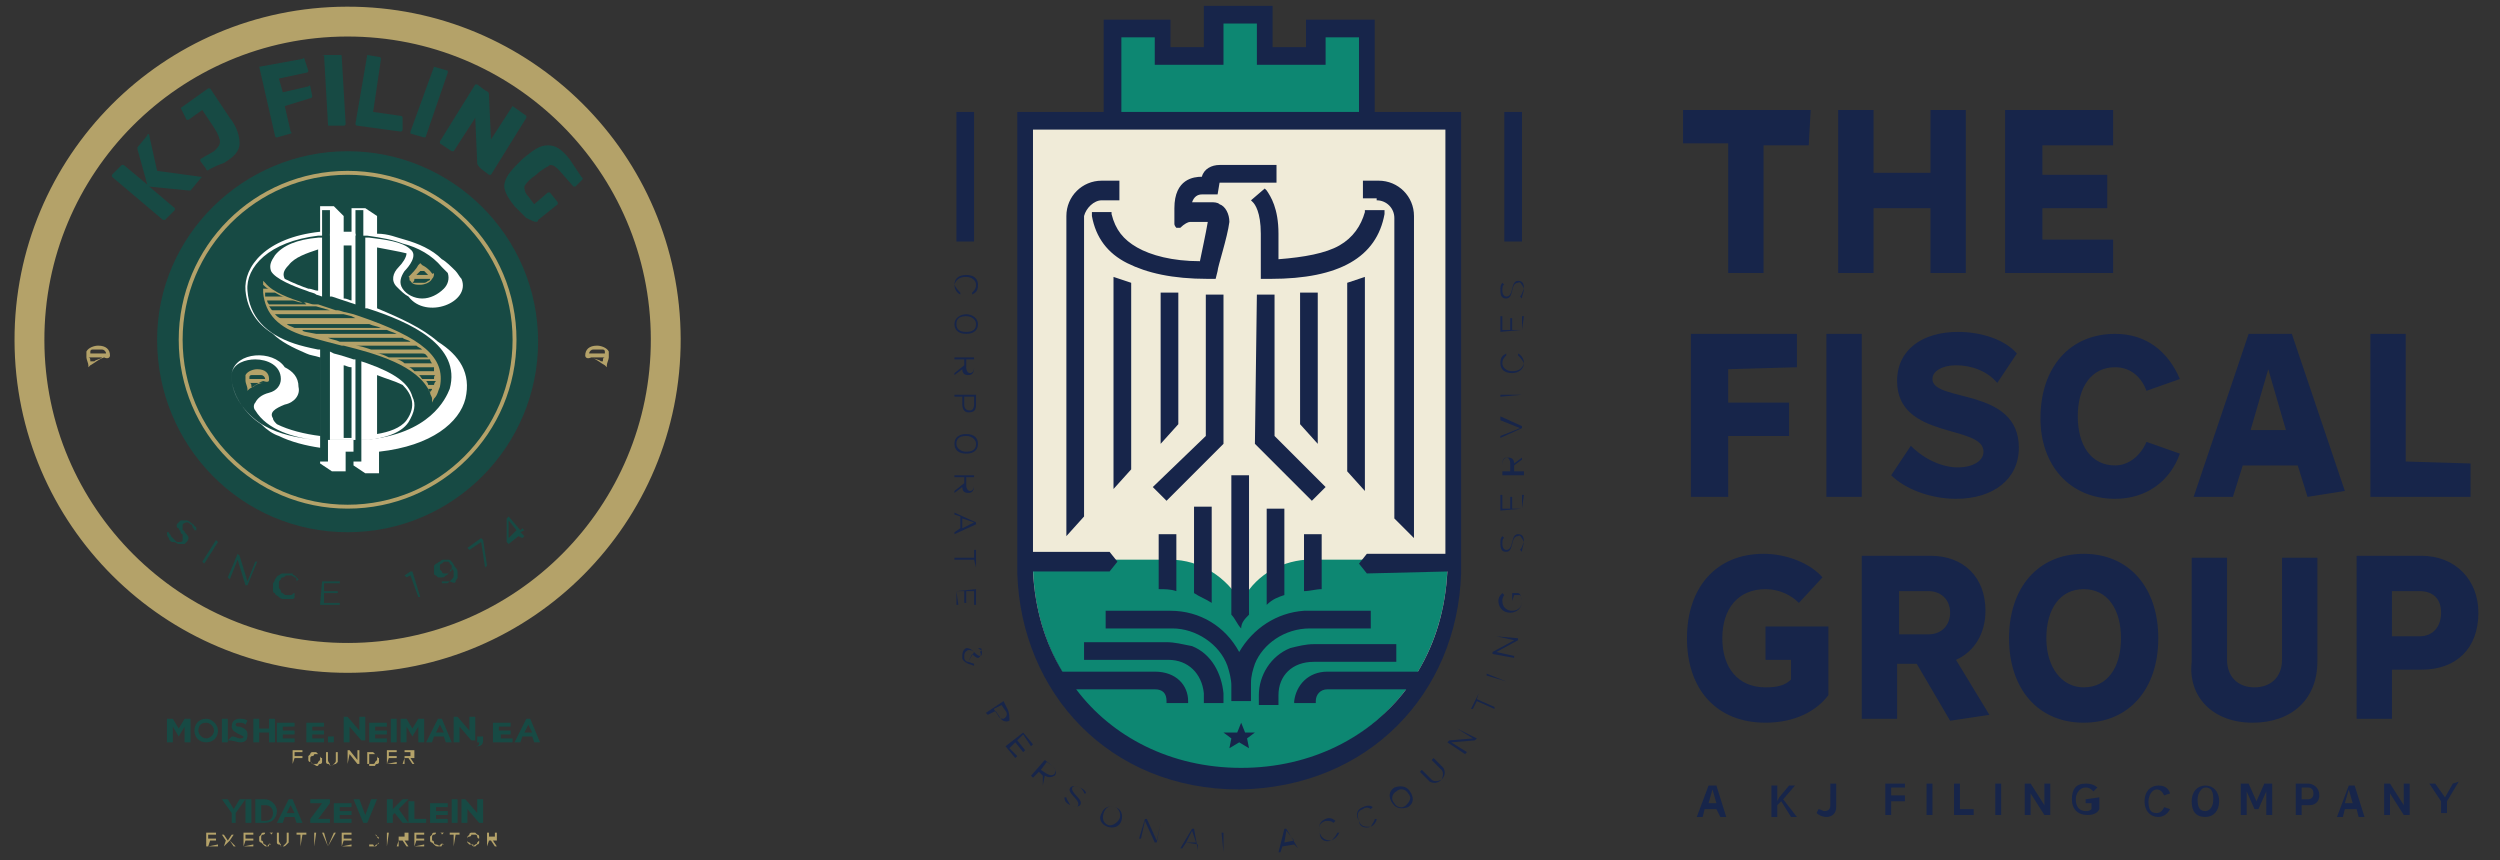 <?xml version="1.0" encoding="utf-8"?>
<!-- Generator: Adobe Illustrator 24.0.1, SVG Export Plug-In . SVG Version: 6.00 Build 0)  -->
<svg version="1.1" id="Layer_1" xmlns="http://www.w3.org/2000/svg" xmlns:xlink="http://www.w3.org/1999/xlink" x="0px" y="0px"
	 viewBox="0 0 127.3 43.8" style="enable-background:new 0 0 127.3 43.8;" xml:space="preserve">
<rect x="0" y="0" width="127.3" height="43.8" fill="#333333" stroke="none"/>
<style type="text/css">
	.st0{clip-path:url(#SVGID_2_);fill:#17254A;}
	.st1{clip-path:url(#SVGID_4_);fill:#FFFFFF;}
	.st2{clip-path:url(#SVGID_6_);fill:#F0EBD8;}
	.st3{clip-path:url(#SVGID_8_);fill:#0D8772;}
	.st4{clip-path:url(#SVGID_10_);fill:#17254A;}
	.st5{clip-path:url(#SVGID_12_);fill:#17254A;}
	.st6{clip-path:url(#SVGID_14_);fill:#17254A;}
	.st7{fill:#17254A;}
	.st8{clip-path:url(#SVGID_16_);fill:#17254A;}
	.st9{clip-path:url(#SVGID_18_);fill:#17254A;}
	.st10{fill:none;stroke:#B4A269;stroke-width:1.52;stroke-miterlimit:10;}
	.st11{fill:#174A44;}
	.st12{fill:#FFFFFF;}
	.st13{fill:#B4A269;}
	.st14{fill:none;stroke:#B4A269;stroke-width:0.199;stroke-miterlimit:10;}
</style>
<g>
	<g>
		<defs>
			<rect id="SVGID_1_" x="48.6" y="0.3" width="77.6" height="43.1"/>
		</defs>
		<clipPath id="SVGID_2_">
			<use xlink:href="#SVGID_1_"  style="overflow:visible;"/>
		</clipPath>
		<path class="st0" d="M73.5,29.2v-0.5h-7h-0.1l0,0c-1.4,0.1-2.6,0.9-3.3,2.1c-0.7-1.3-2-2.1-3.5-2.1h-6.9v0.5l0,0
			c0.1,2.8,1.2,5.3,3,7.1c1.9,1.9,4.5,2.9,7.4,2.9c2.9,0,5.5-1,7.4-2.9C72.3,34.5,73.4,31.9,73.5,29.2L73.5,29.2z"/>
	</g>
</g>
<rect x="52.3" y="27.6" width="3.9" height="0.9"/>
<g>
	<g>
		<defs>
			<rect id="SVGID_3_" x="48.6" y="0.3" width="77.6" height="43.1"/>
		</defs>
		<clipPath id="SVGID_4_">
			<use xlink:href="#SVGID_3_"  style="overflow:visible;"/>
		</clipPath>
		<path class="st1" d="M73.5,29.2V6.7H52.7v22.5l0,0c0.3,5.6,4.3,10,10.4,10S73.3,34.8,73.5,29.2L73.5,29.2z"/>
	</g>
	<g>
		<defs>
			<rect id="SVGID_5_" x="48.6" y="0.3" width="77.6" height="43.1"/>
		</defs>
		<clipPath id="SVGID_6_">
			<use xlink:href="#SVGID_5_"  style="overflow:visible;"/>
		</clipPath>
		<path class="st2" d="M74.1,28.8V6.3h-22v22.5l0,0c0.2,5.6,4.5,10.1,11,10.1S73.8,34.4,74.1,28.8L74.1,28.8z"/>
	</g>
	<g>
		<defs>
			<rect id="SVGID_7_" x="48.6" y="0.3" width="77.6" height="43.1"/>
		</defs>
		<clipPath id="SVGID_8_">
			<use xlink:href="#SVGID_7_"  style="overflow:visible;"/>
		</clipPath>
		<path class="st3" d="M56.6,5.8h13V3.4V3.1V1.7H67v1.4h-2.6V1h-2.6v2.1h-2.6V1.7h-2.6v1.4v0.3V5.8z M73.7,29v-0.5h-7.1h-0.1l0,0
			c-1.4,0.1-2.7,0.9-3.3,2.2c-0.7-1.3-2.1-2.2-3.6-2.2h-7V29l0,0c0.2,5.7,4.4,10.2,10.5,10.2S73.5,34.7,73.7,29L73.7,29z"/>
	</g>
	<g>
		<defs>
			<rect id="SVGID_9_" x="48.6" y="0.3" width="77.6" height="43.1"/>
		</defs>
		<clipPath id="SVGID_10_">
			<use xlink:href="#SVGID_9_"  style="overflow:visible;"/>
		</clipPath>
		<path class="st4" d="M48.7,12.3h0.9V5.7h-0.9V12.3z M62.3,37.3l0.4,0.3l-0.1,0.5l0.5-0.3l0.5,0.3l-0.1-0.5l0.4-0.3h-0.5l-0.2-0.5
			L63,37.3H62.3z M59.4,32.7h-4.2v0.9h4.2h0.1l0,0c1,0,1.7,0.7,1.8,1.7v0.1v0.4h1v-0.4v-0.1c-0.1-1-0.6-2-1.6-2.4
			C60.2,32.8,59.8,32.7,59.4,32.7 M57.6,14.4l-0.9-0.3v10.8l0.9-1V14.4z M56.1,10.2H57v-1h-0.9c-1,0-1.8,0.8-1.8,1.8v16.3l0.9-1V11
			C55.3,10.6,55.7,10.2,56.1,10.2 M62.1,9.3H65V8.4h-2.9c-0.4,0-0.8,0.2-0.9,0.6c-0.4,0-1.4,0.1-1.4,1.6v0.8c0,0.1,0.1,0.2,0.1,0.2
			c0.1,0,0.2,0,0.2,0c0.2-0.2,0.4-0.3,0.5-0.3h0.9c-0.1,0.6-0.3,1.5-0.4,2c-1.4,0-2.5-0.3-3.2-0.7s-1.1-0.9-1.3-1.7v-0.1h-1V11
			c0.2,1.1,0.8,1.9,1.8,2.4s2.3,0.8,4.1,0.8h0.4l0.1-0.4c0-0.2,0.5-1.7,0.6-2.5c0-0.4-0.2-0.8-0.5-0.9c-0.1-0.1-0.3-0.1-0.4-0.1H61
			c-0.1,0-0.2,0-0.3,0c0.1-0.3,0.3-0.4,0.5-0.4H62L62.1,9.3L62.1,9.3 M58.7,24.8l0.7,0.7l2.9-2.9V15h-0.9v7.2L58.7,24.8z M59.9,27.2
			H59V30c0.3,0,0.6,0,0.9,0.1V27.2z M61.7,30.7v-4.9h-0.9v4.4C61.1,30.4,61.4,30.5,61.7,30.7 M59.1,14.9v7.7l0.9-1v-6.7L59.1,14.9z
			 M63.6,31.3v-7.1h-0.9v7.1c0.2,0.2,0.3,0.5,0.5,0.7C63.2,31.7,63.4,31.5,63.6,31.3 M70.1,10.2c0.5,0,0.9,0.4,0.9,0.9v15.3l1,1V11
			c0-1-0.8-1.8-1.8-1.8h-0.8v0.9h0.7V10.2z M64.7,14.2c3.5,0,5.4-1.1,5.8-3.3v-0.2h-1v0.1c-0.2,0.7-0.6,1.3-1.3,1.7
			c-0.7,0.4-1.8,0.6-3.1,0.7v-1.3c0-1.3-0.4-1.9-0.6-2.2l-0.1-0.1l-0.7,0.6l0.1,0.1c0.1,0.1,0.4,0.5,0.4,1.6v2.3
			C64.2,14.2,64.7,14.2,64.7,14.2z M63.9,22.6l2.9,2.9l0.7-0.7l-2.6-2.6V15H64L63.9,22.6L63.9,22.6z M65.4,30.3v-4.4h-0.9v4.9
			C64.8,30.5,65.1,30.4,65.4,30.3 M67.3,27.2h-0.9v2.9c0.3,0,0.6-0.1,0.9-0.1V27.2z M66.2,14.9v6.7l0.9,1v-7.7L66.2,14.9z M68.6,24
			l0.9,1V14.1l-0.9,0.3V24z M66.7,32h3.1v-0.9h-3.3h-0.1l0,0c-1.4,0.1-2.6,0.9-3.3,2.1c-0.7-1.3-2-2.1-3.5-2.1h-3.3V32h3.3
			c0,0,0,0,0.1,0c1.2,0,2.4,0.8,2.8,1.9c0.1,0.3,0.2,0.7,0.2,1c0,0,0,0.2,0,0.3s0,0.2,0,0.2v0.3h1v-0.3c0,0,0-0.1,0-0.3
			c0-0.1,0-0.3,0-0.3c0-0.4,0.1-0.7,0.2-1C64.3,32.8,65.4,32,66.7,32L66.7,32 M66.9,33.7h4.2v-0.9h-4.2c-0.4,0-0.8,0.1-1.2,0.2
			c-1,0.4-1.6,1.4-1.6,2.4v0.1v0.4h1v-0.4v-0.1C65.1,34.4,65.8,33.7,66.9,33.7L66.9,33.7L66.9,33.7z M73.7,29.1L73.7,29.1
			c-0.1,1.9-0.6,3.6-1.5,5.1h-4.6l0,0l0,0l0,0c-1,0-1.6,0.7-1.7,1.5v0.1H67v-0.1c0-0.3,0.2-0.6,0.6-0.6h4c-1.8,2.4-4.8,4-8.4,4
			c-3.6,0-6.6-1.6-8.4-4h4c0.4,0,0.6,0.2,0.6,0.6v0.1h1.1v-0.1c0-0.8-0.6-1.5-1.7-1.5l0,0l0,0l0,0h-4.7c-0.9-1.5-1.4-3.2-1.5-5.1
			l0,0l0,0h3.9l0.4-0.5l-0.4-0.5h-3.9V6.6h21v21.6h-4l-0.4,0.5l0.4,0.5L73.7,29.1L73.7,29.1z M69.2,5.7H57.1V1.9h1.7v1.4h3.5V1.2H64
			v2.1h3.5V1.9h1.7V5.7z M74.4,29.2L74.4,29.2V5.7H70V1h-3.5v1.4h-1.7V0.3h-3.5v2.1h-1.7V1h-3.4v4.7h-4.4v23.5l0,0
			c0.2,6.1,4.7,11,11.3,11C69.7,40.1,74.2,35.3,74.4,29.2 M77.5,5.7h-0.9v6.6h0.9V5.7z"/>
	</g>
	<g>
		<defs>
			<rect id="SVGID_11_" x="48.6" y="0.3" width="77.6" height="43.1"/>
		</defs>
		<clipPath id="SVGID_12_">
			<use xlink:href="#SVGID_11_"  style="overflow:visible;"/>
		</clipPath>
		<path class="st5" d="M123.2,32.4h-1.4v-2.3h1.4c0.7,0,1.1,0.4,1.1,1.1C124.3,31.9,123.9,32.4,123.2,32.4 M123.3,28.3H120v8.3h1.8
			v-2.5h1.5c1.8,0,2.9-1.1,2.9-2.9C126.2,29.5,125,28.3,123.3,28.3 M114.7,36.8c2,0,3.3-1.2,3.3-3.1v-5.3h-1.8v5.2
			c0,0.9-0.6,1.4-1.4,1.4c-0.9,0-1.4-0.6-1.4-1.4v-5.2h-1.8v5.3C111.4,35.5,112.7,36.8,114.7,36.8 M106.1,35c-1.1,0-1.9-1-1.9-2.5
			c0-1.5,0.7-2.5,1.9-2.5s1.9,1,1.9,2.5C108,34,107.3,35,106.1,35 M106.1,36.8c2.3,0,3.8-1.7,3.8-4.3c0-2.6-1.5-4.3-3.8-4.3
			s-3.8,1.7-3.8,4.3S103.8,36.8,106.1,36.8 M96.7,30.1h1.5c0.6,0,1.1,0.4,1.1,1.1c0,0.6-0.4,1.1-1.1,1.1h-1.5V30.1z M99.3,36.7
			l2-0.3l-1.7-2.8c0.9-0.4,1.5-1.3,1.5-2.5c0-1.7-1.1-2.8-2.8-2.8h-3.5v8.3h1.8v-2.8h1L99.3,36.7z M89.9,31.9v1.7h1.3v1
			c-0.3,0.3-0.7,0.4-1.3,0.4c-1.4,0-2.2-1-2.2-2.5c0-1.5,0.8-2.5,2.2-2.5c0.7,0,1.3,0.3,1.7,0.7l1.2-1.3c-0.6-0.7-1.8-1.2-3-1.2
			c-2.4,0-3.9,1.7-3.9,4.3s1.5,4.3,4,4.3c1.5,0,2.6-0.6,3.2-1.4v-3.5C93.1,31.9,89.9,31.9,89.9,31.9z"/>
	</g>
	<g>
		<defs>
			<rect id="SVGID_13_" x="48.6" y="0.3" width="77.6" height="43.1"/>
		</defs>
		<clipPath id="SVGID_14_">
			<use xlink:href="#SVGID_13_"  style="overflow:visible;"/>
		</clipPath>
		<path class="st6" d="M122.5,23.5V17h-1.8v8.3h5.1v-1.7L122.5,23.5L122.5,23.5z M114.6,21.9l0.9-3.1l0.9,3.1H114.6z M117.5,25.3
			l1.9-0.3l-2.7-8h-2.2l-2.8,8.3h2l0.5-1.6h2.8L117.5,25.3z M107.7,25.4c1.6,0,2.8-0.9,3.3-2.3l-1.7-0.6c-0.3,0.7-0.9,1.2-1.6,1.2
			c-1.2,0-1.9-1-1.9-2.5s0.7-2.5,1.9-2.5c0.7,0,1.3,0.4,1.6,1.2l1.7-0.6c-0.6-1.4-1.7-2.3-3.3-2.3c-2.3,0-3.8,1.7-3.8,4.3
			C103.9,23.7,105.4,25.4,107.7,25.4 M99.6,25.4c1.9,0,3.2-1,3.2-2.6c0-3.1-4.4-2.3-4.4-3.5c0-0.4,0.5-0.7,1.2-0.7
			c0.8,0,1.6,0.3,2.1,0.9l1-1.5c-0.6-0.7-1.8-1.1-3-1.1c-1.8,0-3.1,0.9-3.1,2.5c0,3,4.4,2.2,4.4,3.6c0,0.5-0.6,0.8-1.3,0.8
			c-0.8,0-1.7-0.4-2.4-1.1l-1,1.5C97,24.9,98.3,25.4,99.6,25.4 M93,25.3h1.8V17H93V25.3z M91.5,18.7V17h-5.4v8.3H88v-3.1h3.1v-1.7
			H88v-1.7L91.5,18.7L91.5,18.7z"/>
	</g>
</g>
<path class="st7" d="M104,12.2v-1.6h3.3V8.9H104V7.4h3.6V5.6h-5.5v8.3h5.5v-1.7H104z M98.3,5.6v3.2h-2.9V5.6h-1.8v8.3h1.8v-3.3h2.9
	v3.3h1.8V5.6H98.3z M92.2,5.6h-6.5v1.7H88v6.6h1.8V7.4h2.3L92.2,5.6L92.2,5.6z"/>
<g>
	<g>
		<defs>
			<rect id="SVGID_15_" x="48.6" y="0.3" width="77.6" height="43.1"/>
		</defs>
		<clipPath id="SVGID_16_">
			<use xlink:href="#SVGID_15_"  style="overflow:visible;"/>
		</clipPath>
		<path class="st8" d="M77.6,14.7c0-0.3-0.1-0.4-0.3-0.4c-0.4,0-0.2,0.8-0.6,0.8c-0.1,0-0.2-0.1-0.2-0.3c0-0.1,0-0.3,0.1-0.3
			l-0.1-0.1c-0.1,0.1-0.1,0.2-0.1,0.4c0,0.3,0.1,0.4,0.3,0.4c0.4,0,0.2-0.8,0.6-0.8C77.4,14.3,77.5,14.5,77.6,14.7
			c-0.1,0.2-0.1,0.3-0.2,0.4l0.1,0.1C77.5,15,77.6,14.9,77.6,14.7 M77.5,16.8H77v-0.6h-0.1v0.6h-0.4v-0.7h-0.1v0.8L77.5,16.8
			l0.1-0.7h-0.1V16.8z M77.6,18.5c0-0.2-0.1-0.4-0.3-0.5v0.1C77.4,18.2,77.5,18.3,77.6,18.5c-0.1,0.3-0.3,0.4-0.6,0.4
			s-0.5-0.2-0.5-0.4c0-0.2,0.1-0.3,0.2-0.4V18c-0.2,0.1-0.3,0.2-0.3,0.5S76.6,19,77,19C77.3,19,77.6,18.8,77.6,18.5 M77.5,20.1h-1.1
			v0.1L77.5,20.1L77.5,20.1z M76.4,21.4l1,0.4l-1,0.4v0.1l1.1-0.5v-0.1l-1.1-0.5V21.4z M76.5,24v-0.4c0-0.2,0.1-0.3,0.2-0.3
			c0.1,0,0.2,0.1,0.2,0.3V24H76.5z M77.5,23.4v-0.1l-0.4,0.3c0-0.2-0.1-0.3-0.3-0.3c-0.2,0-0.3,0.1-0.3,0.4v0.5h1.1V24h-0.5v-0.3
			L77.5,23.4z M77.5,25.9H77v-0.6h-0.1v0.6h-0.4v-0.7h-0.1V26L77.5,25.9l0.1-0.7h-0.1V25.9z M77.6,27.6c0-0.3-0.1-0.4-0.3-0.4
			c-0.4,0-0.2,0.8-0.6,0.8c-0.1,0-0.2-0.1-0.2-0.3c0-0.1,0-0.3,0.1-0.3l-0.1-0.1c-0.1,0.1-0.1,0.2-0.1,0.4c0,0.3,0.1,0.4,0.3,0.4
			c0.4,0,0.2-0.8,0.6-0.8C77.4,27.2,77.5,27.4,77.6,27.6c-0.1,0.2-0.1,0.3-0.2,0.4l0.1,0.1C77.5,27.9,77.6,27.7,77.6,27.6 M77,30.6
			L77,30.6l0.1-0.3h0.3c0.1,0.1,0.1,0.2,0.1,0.3c0,0.3-0.2,0.5-0.5,0.5s-0.5-0.2-0.5-0.5c0-0.2,0.1-0.3,0.1-0.3l-0.1-0.1
			c-0.1,0.1-0.2,0.2-0.2,0.4c0,0.3,0.2,0.6,0.6,0.6c0.3,0,0.6-0.2,0.6-0.6c0-0.2-0.1-0.4-0.2-0.4H77V30.6z M76.2,32.4l0.9,0.2
			L76,33.2v0.1l1.1,0.2v-0.1l-0.9-0.2l1.1-0.6v-0.1L76.2,32.4L76.2,32.4z M76.7,34.7L76.7,34.7l-1-0.4v0.1L76.7,34.7z M75.3,35.3
			l-0.4,0.8H75l0.2-0.4l0.9,0.4V36l-0.9-0.4L75.3,35.3L75.3,35.3z M74.2,37.1l0.8,0.5l-1.2,0.1l-0.1,0.1l0.9,0.6l0.1-0.1l-0.8-0.5
			l1.2-0.1l0.1-0.1L74.2,37.1L74.2,37.1z M73.4,39.7c0.2-0.2,0.2-0.4,0.1-0.6L73,38.6l-0.1,0.1l0.5,0.5
			C73.5,39.3,73.5,39.5,73.4,39.7c-0.2,0.1-0.4,0.1-0.5,0l-0.5-0.5l-0.1,0.1l0.5,0.5C73,39.9,73.2,39.9,73.4,39.7 M71.6,41
			c-0.2,0.2-0.5,0.1-0.6-0.1c-0.2-0.2-0.1-0.5,0.1-0.6c0.2-0.2,0.5-0.1,0.6,0.1C71.9,40.6,71.8,40.8,71.6,41 M71.7,41.1
			c0.3-0.2,0.3-0.5,0.1-0.8C71.6,40,71.3,40,71,40.1c-0.3,0.2-0.3,0.5-0.1,0.8C71.1,41.2,71.4,41.2,71.7,41.1 M69.8,42.1
			c0.2-0.1,0.3-0.3,0.3-0.4H70C70,41.8,69.9,41.9,69.8,42.1c-0.3,0-0.5,0-0.6-0.3c-0.1-0.3-0.1-0.5,0.2-0.6c0.1-0.1,0.3-0.1,0.4,0
			l0.1-0.1c-0.1-0.1-0.3-0.1-0.5,0c-0.3,0.1-0.4,0.4-0.2,0.7C69.2,42.1,69.5,42.2,69.8,42.1 M67.8,42.8c0.2-0.1,0.3-0.2,0.4-0.4
			h-0.1C68,42.6,67.9,42.7,67.8,42.8c-0.3,0-0.5-0.1-0.6-0.4c-0.1-0.3,0-0.5,0.3-0.6c0.2,0,0.3,0,0.4,0.1l0.1-0.1
			c-0.1-0.1-0.3-0.2-0.5-0.1c-0.3,0.1-0.4,0.4-0.3,0.7C67.2,42.8,67.5,42.9,67.8,42.8 M65.4,42.9l0.1-0.6l0.4,0.5L65.4,42.9z
			 M66.1,43.2L66.1,43.2l-0.6-1h-0.1l-0.3,1.2h0.1l0.1-0.3l0.6-0.1L66.1,43.2z M62.3,43.4v-1h-0.1L62.3,43.4l0.6,0.1v-0.1H62.3z
			 M60.4,42.9l0.3-0.6l0.2,0.6H60.4z M61,43.3L61,43.3l-0.2-1.1h-0.1l-0.6,1h0.1l0.2-0.3L61,43V43.3z M59.1,41.9l-0.2,0.9l-0.5-1.1
			h-0.1l-0.3,1h0.1l0.2-0.9l0.5,1.1h0.1L59.1,41.9L59.1,41.9z M56.4,42c-0.2-0.1-0.3-0.3-0.2-0.6c0.1-0.3,0.3-0.4,0.6-0.3
			c0.2,0.1,0.3,0.4,0.2,0.6S56.6,42.1,56.4,42 M56.4,42.1c0.3,0.1,0.6,0,0.7-0.3c0.1-0.3,0-0.6-0.3-0.7c-0.3-0.1-0.6,0-0.7,0.3
			C55.9,41.7,56.1,42,56.4,42.1 M54.5,41c0.2,0.1,0.4,0.1,0.5,0c0.2-0.3-0.5-0.6-0.4-0.9c0.1-0.1,0.2-0.1,0.4,0
			c0.1,0.1,0.2,0.2,0.2,0.3h0.1c0-0.1-0.1-0.2-0.3-0.3s-0.4-0.1-0.5,0c-0.2,0.3,0.5,0.6,0.4,0.9C54.9,41.1,54.7,41.1,54.5,41
			c-0.1-0.2-0.2-0.3-0.2-0.4h-0.1C54.2,40.8,54.3,40.9,54.5,41 M53.3,38.8l0.3,0.2c0.1,0.1,0.2,0.2,0.1,0.4c-0.1,0.1-0.2,0.1-0.4,0
			L53,39.2L53.3,38.8z M53.1,40L53.1,40l0.1-0.5c0.2,0.1,0.3,0.1,0.5,0c0.1-0.1,0.1-0.3-0.1-0.5l-0.4-0.3l-0.7,0.8l0.1,0.1l0.3-0.3
			l0.2,0.2V40z M51.4,38.1l0.3-0.3l0.4,0.5l0.1-0.1l-0.4-0.5l0.3-0.3l0.4,0.6l0.1-0.1l-0.5-0.6L51.2,38l0.5,0.6l0.1-0.1L51.4,38.1z
			 M50.8,36.4l-0.2-0.3l0.4-0.2l0.2,0.3c0.1,0.1,0.1,0.3-0.1,0.4C51,36.6,50.9,36.6,50.8,36.4 M51.3,36.1l-0.2-0.4l-0.9,0.6l0.1,0.1
			l0.4-0.2l0.2,0.3c0.1,0.2,0.3,0.3,0.5,0.2C51.4,36.5,51.4,36.3,51.3,36.1 M49.1,33.5c0-0.2,0-0.3,0.2-0.4c0.1,0,0.2,0,0.3,0.1
			l-0.3,0.5C49.2,33.7,49.1,33.6,49.1,33.5 M50,33.2c0,0.1,0,0.2-0.1,0.2c-0.1,0-0.2-0.1-0.3-0.2c0.1-0.1,0.1-0.2,0.2-0.2
			C49.9,33.1,50,33.1,50,33.2 M49.2,34.1l0.1-0.3l0,0l0.3,0.1v-0.1l-0.3-0.1l0.2-0.4c0.1,0.1,0.2,0.2,0.3,0.2c0.1,0,0.2-0.2,0.1-0.3
			c0.2-0.2,0-0.2-0.1-0.2c-0.1,0-0.1,0.1-0.2,0.2c-0.1-0.1-0.2-0.2-0.4-0.2C49,33.1,49,33.3,49,33.5c0,0.1,0.1,0.2,0.3,0.3
			L49.2,34.1L49.2,34.1z M48.7,30.1h0.4v0.6h0.1v-0.6h0.4v0.7h0.1V30L48.7,30.1v0.7h0.1L48.7,30.1z M49.7,28.9V28h-0.1v0.4h-1v0.1h1
			L49.7,28.9L49.7,28.9z M49,26.4l0.6,0.2L49,26.9V26.4z M48.6,27.1v0.1l1.1-0.5v-0.1l-1.1-0.5v0.1l0.3,0.1v0.6L48.6,27.1z
			 M49.6,24.3v0.4c0,0.2-0.1,0.3-0.2,0.3c-0.1,0-0.2-0.1-0.2-0.3v-0.4H49.6z M48.6,25v0.1l0.4-0.3c0,0.2,0.1,0.3,0.3,0.3
			s0.3-0.1,0.3-0.4v-0.5h-1v0.1h0.5v0.3L48.6,25z M48.7,22.6c0-0.3,0.2-0.4,0.5-0.4s0.5,0.2,0.5,0.4c0,0.3-0.2,0.4-0.5,0.4
			S48.7,22.8,48.7,22.6 M48.6,22.6c0,0.3,0.2,0.5,0.6,0.5c0.4,0,0.6-0.2,0.6-0.5s-0.2-0.5-0.6-0.5C48.8,22.1,48.6,22.3,48.6,22.6
			 M49.1,20.6v-0.4h0.5v0.4c0,0.2-0.1,0.3-0.2,0.3C49.2,20.9,49.1,20.8,49.1,20.6 M49.7,20.6v-0.5h-1.1v0.1H49v0.4
			c0,0.2,0.1,0.4,0.3,0.4C49.6,21,49.7,20.9,49.7,20.6 M49.6,18.3v0.4c0,0.2-0.1,0.3-0.2,0.3c-0.1,0-0.2-0.1-0.2-0.3v-0.4H49.6z
			 M48.6,19v0.1l0.4-0.3c0,0.2,0.1,0.3,0.3,0.3s0.3-0.1,0.3-0.4v-0.5h-1v0.1h0.5v0.3L48.6,19z M48.7,16.5c0-0.3,0.2-0.4,0.5-0.4
			s0.5,0.2,0.5,0.4c0,0.3-0.2,0.4-0.5,0.4S48.7,16.8,48.7,16.5 M48.6,16.5c0,0.3,0.2,0.5,0.6,0.5c0.4,0,0.6-0.2,0.6-0.5
			S49.5,16,49.2,16S48.6,16.2,48.6,16.5 M48.6,14.5c0,0.2,0.1,0.4,0.3,0.5v-0.1C48.8,14.8,48.7,14.7,48.6,14.5
			c0.1-0.3,0.3-0.4,0.6-0.4s0.5,0.2,0.5,0.4s-0.1,0.3-0.2,0.4V15c0.2-0.1,0.3-0.2,0.3-0.5S49.6,14,49.2,14
			C48.8,14,48.6,14.2,48.6,14.5"/>
	</g>
	<g>
		<defs>
			<rect id="SVGID_17_" x="48.6" y="0.3" width="77.6" height="43.1"/>
		</defs>
		<clipPath id="SVGID_18_">
			<use xlink:href="#SVGID_17_"  style="overflow:visible;"/>
		</clipPath>
		<path class="st9" d="M124.9,39.9l-0.4,0.7l-0.5-0.7h-0.3l0.6,0.9v0.6h0.3v-0.6l0.6-1L124.9,39.9L124.9,39.9z M122.4,39.9V41
			l-0.7-1.1h-0.3v1.6h0.3v-1.1l0.7,1.1h0.3v-1.6H122.4z M119.4,40.9l0.2-0.7l0.2,0.7H119.4z M120.1,41.6h0.3l-0.5-1.6h-0.3l-0.6,1.6
			h0.3l0.1-0.4h0.6L120.1,41.6z M117.5,40.7h-0.3v-0.6h0.3c0.2,0,0.3,0.1,0.3,0.3C117.8,40.6,117.7,40.7,117.5,40.7 M117.5,39.9
			h-0.6v1.6h0.3V41h0.4c0.3,0,0.5-0.2,0.5-0.5C118.1,40.1,117.8,39.9,117.5,39.9 M115.3,39.9l-0.4,0.9l-0.4-0.9h-0.4v1.6h0.3v-1.2
			l0.4,0.9h0.2l0.4-0.9v1.2h0.3v-1.6H115.3z M112.3,41.3c-0.3,0-0.4-0.2-0.4-0.6c0-0.3,0.2-0.6,0.4-0.6c0.3,0,0.4,0.2,0.4,0.6
			C112.7,41.1,112.5,41.3,112.3,41.3 M112.3,41.6c0.4,0,0.7-0.3,0.7-0.8s-0.3-0.8-0.7-0.8c-0.4,0-0.7,0.3-0.7,0.8
			S111.8,41.6,112.3,41.6 M109.9,41.6c0.3,0,0.5-0.2,0.6-0.4l-0.3-0.1c-0.1,0.2-0.2,0.3-0.4,0.3c-0.3,0-0.4-0.2-0.4-0.6
			c0-0.3,0.2-0.6,0.4-0.6c0.2,0,0.3,0.1,0.4,0.3l0.3-0.1c-0.1-0.3-0.3-0.4-0.6-0.4c-0.4,0-0.7,0.3-0.7,0.8S109.5,41.6,109.9,41.6
			 M106.2,40.7v0.2h0.3v0.3c-0.1,0.1-0.2,0.1-0.3,0.1c-0.3,0-0.5-0.2-0.5-0.6c0-0.3,0.2-0.6,0.5-0.6c0.2,0,0.3,0.1,0.4,0.2l0.2-0.2
			c-0.1-0.1-0.3-0.2-0.6-0.2c-0.5,0-0.7,0.3-0.7,0.8s0.3,0.8,0.8,0.8c0.3,0,0.5-0.1,0.6-0.3v-0.6L106.2,40.7L106.2,40.7z
			 M104.1,39.9V41l-0.7-1.1h-0.3v1.6h0.3v-1.1l0.7,1.1h0.3v-1.6H104.1z M101.6,41.5h0.3v-1.6h-0.3V41.5z M99.8,41.3v-1.4h-0.3v1.6h1
			v-0.3h-0.7V41.3z M98.1,41.5h0.3v-1.6h-0.3V41.5z M97,40.2v-0.3h-1v1.6h0.3v-0.7H97v-0.3h-0.7v-0.4H97V40.2z M93,41.6
			c0.3,0,0.5-0.2,0.5-0.5v-1.2h-0.3V41c0,0.2-0.1,0.3-0.3,0.3c-0.1,0-0.2-0.1-0.3-0.1l-0.1,0.2C92.6,41.5,92.8,41.6,93,41.6
			 M91.2,41.6h0.3l-0.7-0.9l0.6-0.7h-0.3l-0.5,0.6l-0.1,0.2V40h-0.3v1.6h0.3V41l0.2-0.2L91.2,41.6z M87,40.9l0.2-0.7l0.2,0.7H87z
			 M87.6,41.6h0.3L87.4,40H87l-0.6,1.6h0.3l0.1-0.4h0.6L87.6,41.6z"/>
	</g>
</g>
<ellipse transform="matrix(1 -2.531652e-03 2.531652e-03 1 -4.383063e-02 4.485538e-02)" class="st10" cx="17.7" cy="17.3" rx="16.2" ry="16.2"/>
<path class="st11" d="M17.7,27.1c5.4,0,9.7-4.4,9.7-9.7c0-5.4-4.4-9.7-9.7-9.7S8,12,8,17.3C8,22.7,12.3,27.1,17.7,27.1"/>
<path class="st12" d="M22.9,19.8c-0.2,0.5-1,2.3-4.3,2.6l-0.2,0v1.1h-0.4v-1.1l-0.2,0c-0.1,0-0.2,0-0.3,0c0,0-0.1,0-0.1,0
	c-0.1,0-0.2,0-0.2,0c-0.1,0-0.2,0-0.3,0l-0.2,0v1.1h-0.4v-1.1l-0.2,0c-1-0.1-1.9-0.3-2.6-0.7c-0.9-0.5-1.6-1.4-1.7-2.3
	c0-0.1,0-0.3,0-0.4c0.1-0.5,0.7-0.7,1.2-0.7c0.6,0,1.3,0.3,1.3,1c0,0.3-0.2,0.6-0.6,0.7c-0.4,0.1-0.6,0.3-0.7,0.5
	c-0.1,0.1-0.1,0.3,0,0.4c0.6,1,2,1.4,3.1,1.5l0.2,0v-4.6l-0.1,0c-0.5-0.1-0.9-0.2-1.2-0.3c-1.5-0.5-2.3-1.4-2.4-2.7
	c-0.1-1.2,1.1-2.5,3.6-2.8l0.2,0v-1.3h0.4v1.3l0.2,0c0.2,0,0.3,0,0.5,0c0.1,0,0.3,0,0.4,0l0.2,0v-1.3h0.4v1.3l0.2,0
	c0.7,0.1,1.3,0.2,1.8,0.4l0,0c0.8,0.2,1.5,0.6,2,1.2c0.1,0.1,0.2,0.2,0.3,0.3c0.1,0.3,0,0.6-0.2,0.8c-0.3,0.3-0.7,0.5-1.1,0.5
	c-0.4,0-0.8-0.2-1-0.5c-0.2-0.3-0.1-0.6,0.1-0.9c0.2-0.2,0.7-0.8,0.3-1.1c-0.4-0.4-1.3-0.5-2.1-0.6l-0.2,0v3.6l0.1,0
	C20.9,16.4,23.5,17.6,22.9,19.8 M22.3,17.4c-0.8-0.7-1.9-1.2-3.1-1.7v-3.1c0.5,0.1,1.1,0.2,1.5,0.3c0,0.2-0.2,0.5-0.4,0.7
	c-0.3,0.3-0.4,0.7-0.1,1c0.2,0.2,0.4,0.4,0.6,0.5c0.9,1.2,3.2,0.3,2.7-0.9c-0.1-0.1-0.2-0.3-0.3-0.4c-0.2-0.2-0.5-0.5-0.7-0.6
	c-0.5-0.5-1.2-0.8-1.9-1c-0.4-0.1-0.8-0.3-1.4-0.3l0-0.9l-0.6-0.4h-0.7v1.2c-0.1,0-0.3,0-0.4,0l0-0.8L17,10.5h-0.7v1.3
	c-2.8,0.3-3.9,1.8-3.8,3c0.1,1,0.6,1.7,1.4,2.2c0.4,0.4,1,0.7,1.7,1c0.2,0.1,0.4,0.1,0.7,0.2v4c-0.8-0.1-1.6-0.3-2.2-0.6
	c-0.1-0.1-0.2-0.2-0.2-0.3c-0.2-0.3,0.1-0.5,0.6-0.7c0.5-0.1,0.8-0.5,0.7-0.9c0-0.5-0.3-0.8-0.7-1c-0.6-0.9-2.5-0.8-2.7,0.3
	c0,0.1,0,0.3,0,0.4c0.1,0.8,0.7,1.7,1.5,2.2c0.3,0.3,0.6,0.5,0.9,0.6c0.6,0.3,1.4,0.5,2.1,0.6v0.8l0.6,0.4h0.7V23c0.1,0,0.2,0,0.4,0
	v0.7l0.6,0.4h0.7V23c2.7-0.3,4.1-1.5,4.4-2.7C24,19,23.4,18.1,22.3,17.4"/>
<path class="st13" d="M21.8,18.2h-2c-0.2-0.1-0.4-0.2-0.6-0.2h2.3C21.7,18,21.7,18.1,21.8,18.2 M22,18.5h-1.4
	c-0.1-0.1-0.3-0.2-0.4-0.2h1.7C21.9,18.4,22,18.5,22,18.5 M22.1,18.9h-1c-0.1-0.1-0.2-0.2-0.3-0.2h1.3
	C22.1,18.8,22.1,18.8,22.1,18.9 M22.1,19.3h-0.6c-0.1-0.1-0.1-0.2-0.2-0.2h0.9C22.1,19.1,22.1,19.2,22.1,19.3 M22.1,19.6
	C22.1,19.6,22.1,19.7,22.1,19.6l-0.3,0c0-0.1-0.1-0.2-0.1-0.2h0.5C22.1,19.5,22.1,19.6,22.1,19.6 M21.9,20
	C21.9,20,21.9,19.9,21.9,20c0-0.1-0.1-0.1-0.1-0.2H22C22,19.9,21.9,19.9,21.9,20 M18.1,17.6h3.1c0.1,0.1,0.2,0.1,0.3,0.2h-2.6
	C18.6,17.7,18.3,17.6,18.1,17.6 M17.4,17.4l-0.1,0c-0.2-0.1-0.4-0.1-0.6-0.2h3.8c0.1,0.1,0.3,0.1,0.4,0.2h-3.4
	C17.5,17.4,17.4,17.4,17.4,17.4 M15.4,16.8C15.4,16.8,15.4,16.8,15.4,16.8l4.3,0c0.2,0.1,0.3,0.1,0.5,0.2h-4.1
	C15.6,16.9,15.4,16.9,15.4,16.8 M15,16.7c-0.2-0.1-0.3-0.1-0.4-0.2h4.2c0.2,0.1,0.4,0.1,0.6,0.2H15z M14,16h3.4c0,0,0.1,0,0.1,0
	l0.4,0.1l0.2,0.1h-3.8C14.2,16.2,14.1,16.1,14,16 M13.7,15.6h2.4l0.7,0.2h-2.9C13.8,15.8,13.8,15.7,13.7,15.6 M13.6,15.3h1.3
	c0.1,0,0.3,0.1,0.4,0.1l0.1,0c0.1,0,0.1,0,0.2,0.1h-1.9C13.6,15.4,13.6,15.3,13.6,15.3 M13.5,14.9H14c0.2,0.1,0.3,0.2,0.5,0.2h-1
	C13.5,15,13.5,15,13.5,14.9 M13.4,14.7c0-0.1,0-0.1,0-0.2c0.1,0.1,0.2,0.2,0.3,0.2L13.4,14.7C13.4,14.7,13.4,14.7,13.4,14.7
	 M18.3,16.1L18,16l-0.4-0.1c-0.1,0-0.3-0.1-0.4-0.1l-0.1,0l-0.9-0.3l-0.1,0l0,0c0,0-0.1,0-0.1,0c-0.2,0-0.3-0.1-0.5-0.1l-0.1,0
	c-0.6-0.2-1.5-0.5-1.9-1l-0.1-0.1l0,0.2c0,0.1,0,0.3,0,0.4c0.1,1.1,0.8,1.8,2.1,2.2c0.1,0,0.7,0.2,1.9,0.5l0.1,0
	c1.6,0.4,3.8,1,4.4,2.4c0,0.1,0.1,0.2,0.1,0.3l0,0.2l0.1-0.2c0.2-0.2,0.2-0.4,0.3-0.6C22.7,18.2,21.5,17.2,18.3,16.1"/>
<path class="st13" d="M21.1,14.2C21.1,14.2,21.1,14.2,21.1,14.2l0.8,0c0,0,0,0.1-0.1,0.1c0,0-0.1,0.1-0.2,0.1h-0.6
	C21.1,14.3,21.1,14.3,21.1,14.2C21,14.2,21,14.2,21.1,14.2 M21.4,13.8h0.2c0,0,0.1,0.1,0.1,0.1c0,0,0.1,0.1,0.1,0.1h-0.6
	C21.3,13.9,21.4,13.8,21.4,13.8 M20.9,14.3c0.1,0.2,0.3,0.2,0.5,0.2c0.2,0,0.5-0.1,0.6-0.3c0.1-0.1,0.1-0.2,0.1-0.3l0,0
	C22,14,22,13.9,21.9,13.8c-0.1-0.1-0.2-0.2-0.4-0.3l-0.1-0.1l-0.1,0.1c-0.1,0.2-0.3,0.4-0.5,0.6C20.9,14.1,20.8,14.3,20.9,14.3"/>
<path class="st13" d="M12.9,19.7h-0.1c0-0.1,0-0.2-0.1-0.2h0.7C13.2,19.5,13,19.6,12.9,19.7 M12.7,19.2c0-0.1,0.1-0.1,0.1-0.1h0.5
	c0.1,0,0.2,0.1,0.2,0.2h-0.8C12.7,19.3,12.7,19.2,12.7,19.2 M13.7,19.3c0-0.3-0.2-0.5-0.6-0.5c-0.2,0-0.5,0.1-0.6,0.3l0,0
	c0,0.1,0,0.2,0,0.3c0,0.1,0.1,0.3,0.1,0.4l0,0.1l0.1-0.1c0.2-0.1,0.4-0.3,0.7-0.4C13.7,19.5,13.7,19.4,13.7,19.3"/>
<path class="st12" d="M17.5,12.5c0.1,0,0.2,0,0.4,0v2.8c-0.1,0-0.2-0.1-0.4-0.1V12.5z M17.8,15.4l0.3,0.1v-3.6l-0.2,0
	c-0.1,0-0.2,0-0.3,0c-0.2,0-0.4,0-0.6,0l-0.2,0v3.2l0.1,0C17.2,15.2,17.5,15.3,17.8,15.4"/>
<path class="st12" d="M14.7,13.5c0.3-0.4,0.9-0.6,1.5-0.8v2.1c-0.2,0-0.3-0.1-0.5-0.1c-0.3-0.1-0.8-0.3-1.2-0.5
	C14.4,14,14.4,13.8,14.7,13.5 M15.6,14.8L15.6,14.8c0.2,0.1,0.4,0.1,0.5,0.2l0.3,0.1v-3l-0.2,0c-1.1,0.1-1.8,0.4-2.2,0.9
	c-0.2,0.3-0.3,0.5-0.2,0.8C14,14.2,15,14.6,15.6,14.8"/>
<path class="st12" d="M17.9,22.3c-0.1,0-0.2,0-0.4,0v-3.7c0.1,0,0.2,0.1,0.4,0.1V22.3z M17,18l-0.2-0.1v4.5l0.2,0c0.1,0,0.2,0,0.3,0
	c0.2,0,0.4,0,0.6,0l0.2,0v-4.1l-0.1,0C17.7,18.2,17.4,18.1,17,18"/>
<path class="st12" d="M20.7,21.4c-0.3,0.4-0.9,0.6-1.5,0.7v-3c0.5,0.2,0.9,0.3,1.3,0.5C21,20.1,21.2,20.7,20.7,21.4 M18.7,18.5
	l-0.3-0.1v4l0.2,0c0.1,0,0.1,0,0.2,0c0.7-0.1,1.6-0.3,2-0.9c0.3-0.5,0.4-0.9,0.2-1.3C20.8,19.5,20.1,19,18.7,18.5"/>
<path class="st14" d="M17.7,25.8c4.7,0,8.5-3.8,8.5-8.5c0-4.7-3.8-8.5-8.5-8.5s-8.5,3.8-8.5,8.5C9.2,22,13,25.8,17.7,25.8z"/>
<path class="st13" d="M4.8,18.4H4.6c0-0.1,0-0.2-0.1-0.2h0.7C5.1,18.3,4.9,18.3,4.8,18.4 M4.6,17.9c0-0.1,0.1-0.1,0.1-0.1h0.5
	c0.1,0,0.2,0.1,0.2,0.2H4.6C4.6,18,4.6,18,4.6,17.9 M5.6,18.1c0-0.3-0.2-0.5-0.6-0.5c-0.2,0-0.5,0.1-0.6,0.3l0,0c0,0.1,0,0.2,0,0.3
	c0,0.1,0.1,0.3,0.1,0.4l0,0.1l0.1-0.1c0.2-0.1,0.4-0.3,0.7-0.4C5.5,18.3,5.6,18.2,5.6,18.1"/>
<path class="st13" d="M30.6,18.4h0.1c0-0.1,0-0.2,0.1-0.2h-0.7C30.3,18.3,30.5,18.3,30.6,18.4 M30.8,17.9c0-0.1-0.1-0.1-0.1-0.1
	h-0.5c-0.1,0-0.2,0.1-0.2,0.2h0.8C30.8,18,30.8,18,30.8,17.9 M29.8,18.1c0-0.3,0.2-0.5,0.6-0.5c0.2,0,0.5,0.1,0.6,0.3l0,0
	c0,0.1,0,0.2,0,0.3c0,0.1-0.1,0.3-0.1,0.4l0,0.1l-0.1-0.1c-0.2-0.1-0.4-0.3-0.7-0.4C29.9,18.3,29.8,18.2,29.8,18.1"/>
<path class="st13" d="M24.8,43.1L24.8,43.1l0.1-0.3H25h0l0.2,0.3h0.1l-0.2-0.3c0,0,0,0,0.1,0c0,0,0,0,0.1,0c0,0,0,0,0-0.1
	c0,0,0,0,0-0.1v0c0,0,0-0.1,0-0.1c0,0,0,0,0-0.1c0,0,0,0-0.1,0c0,0-0.1,0-0.1,0h-0.3V43.1z M24.9,42.7v-0.3h0.2c0.1,0,0.1,0,0.1,0
	c0,0,0,0.1,0,0.1v0c0,0,0,0,0,0.1c0,0,0,0,0,0c0,0,0,0-0.1,0c0,0,0,0-0.1,0H24.9z M24.2,43c0,0,0.1,0,0.1-0.1c0,0,0.1-0.1,0.1-0.1
	c0,0,0-0.1,0-0.1c0,0,0,0,0,0c0,0,0-0.1,0-0.1c0,0,0-0.1-0.1-0.1c0,0-0.1-0.1-0.1-0.1c0,0-0.1,0-0.1,0c-0.1,0-0.1,0-0.1,0
	c0,0-0.1,0-0.1,0.1c0,0-0.1,0.1-0.1,0.1c0,0,0,0.1,0,0.1v0c0,0,0,0.1,0,0.1c0,0,0,0.1,0.1,0.1c0,0,0.1,0.1,0.1,0.1c0,0,0.1,0,0.1,0
	C24.1,43.1,24.1,43.1,24.2,43 M23.9,43C23.9,43,23.9,42.9,23.9,43c-0.1-0.1-0.1-0.1-0.1-0.1c0,0,0-0.1,0-0.1v0c0,0,0-0.1,0-0.1
	c0,0,0-0.1,0.1-0.1c0,0,0.1,0,0.1-0.1c0,0,0.1,0,0.1,0c0,0,0.1,0,0.1,0c0,0,0.1,0,0.1,0.1c0,0,0,0.1,0.1,0.1c0,0,0,0.1,0,0.1v0
	c0,0,0,0.1,0,0.1c0,0,0,0.1-0.1,0.1c0,0,0,0-0.1,0.1c0,0-0.1,0-0.1,0C24,43,24,43,23.9,43 M23.1,43.1L23.1,43.1l0.1-0.6h0.2v-0.1
	h-0.5v0.1h0.2V43.1z M22.4,43.1C22.4,43.1,22.4,43,22.4,43.1c0.1,0,0.1,0,0.1-0.1c0,0,0,0,0.1,0l0,0C22.5,42.9,22.4,43,22.4,43.1
	C22.4,43,22.3,43,22.4,43.1C22.3,43,22.2,43,22.2,43c0,0-0.1,0-0.1-0.1c0,0,0-0.1-0.1-0.1c0,0,0-0.1,0-0.1v0c0,0,0-0.1,0-0.1
	c0,0,0-0.1,0.1-0.1c0,0,0.1,0,0.1-0.1c0,0,0.1,0,0.1,0c0,0,0.1,0,0.1,0c0,0,0.1,0,0.1,0.1l0.1-0.1c0,0,0,0-0.1,0c0,0,0,0-0.1,0
	c0,0,0,0-0.1,0c0,0-0.1,0-0.1,0c0,0-0.1,0-0.1,0c0,0-0.1,0-0.1,0.1c0,0-0.1,0.1-0.1,0.1c0,0,0,0.1,0,0.1v0c0,0,0,0.1,0,0.1
	c0,0,0,0.1,0.1,0.1c0,0,0.1,0.1,0.1,0.1C22.2,43.1,22.2,43.1,22.4,43.1C22.3,43.1,22.3,43.1,22.4,43.1 M21.1,43.1h0.5V43L21.1,43.1
	l0.1-0.3h0.4v-0.1h-0.4v-0.2h0.4v-0.1h-0.5V43.1z M20.2,43.1L20.2,43.1l0.1-0.3h0.2h0l0.2,0.3h0.1l-0.2-0.3c0,0,0,0,0.1,0
	c0,0,0,0,0.1,0c0,0,0,0,0-0.1c0,0,0,0,0-0.1v0c0,0,0-0.1,0-0.1c0,0,0,0,0-0.1c0,0,0,0-0.1,0c0,0-0.1,0-0.1,0h-0.3V43.1z M20.3,42.7
	v-0.3h0.2c0.1,0,0.1,0,0.1,0c0,0,0,0.1,0,0.1v0c0,0,0,0,0,0.1c0,0,0,0,0,0c0,0,0,0-0.1,0c0,0,0,0-0.1,0H20.3z M19.7,43.1L19.7,43.1
	l0.1-0.7h-0.1V43.1z M18.7,43.1H19c0.1,0,0.1,0,0.1,0c0,0,0.1,0,0.1-0.1c0,0,0.1-0.1,0.1-0.1c0,0,0-0.1,0-0.1v0c0,0,0-0.1,0-0.1
	c0,0,0-0.1-0.1-0.1c0,0-0.1-0.1-0.1-0.1c0,0-0.1,0-0.1,0h-0.2V43.1z M18.8,43v-0.5H19c0,0,0.1,0,0.1,0c0,0,0.1,0,0.1,0.1
	c0,0,0,0.1,0.1,0.1c0,0,0,0.1,0,0.1v0c0,0,0,0.1,0,0.1c0,0,0,0.1-0.1,0.1c0,0-0.1,0-0.1,0.1S19,43,19,43H18.8z M17.4,43.1h0.5V43
	L17.4,43.1l0.1-0.3h0.4v-0.1h-0.4v-0.2h0.4v-0.1h-0.5V43.1z M16.7,43.1L16.7,43.1l0.4-0.7H17L16.7,43.1l-0.2-0.7h-0.1L16.7,43.1z
	 M16,43.1L16,43.1l0.1-0.7H16V43.1z M15.3,43.1L15.3,43.1l0.1-0.6h0.2v-0.1h-0.5v0.1h0.2V43.1z M14.6,43C14.6,43,14.6,43,14.6,43
	c0.1-0.1,0.1-0.1,0.1-0.1c0,0,0-0.1,0-0.1v-0.4h-0.1v0.4c0,0.1,0,0.1-0.1,0.2c0,0-0.1,0.1-0.1,0.1c-0.1,0-0.1,0-0.1-0.1
	c0,0-0.1-0.1-0.1-0.2v-0.4h-0.1v0.4c0,0,0,0.1,0,0.1c0,0,0,0.1,0.1,0.1c0,0,0.1,0,0.1,0.1c0,0,0.1,0,0.1,0
	C14.5,43.1,14.5,43.1,14.6,43 M13.6,43.1C13.7,43.1,13.7,43,13.6,43.1c0.1,0,0.1,0,0.1-0.1c0,0,0,0,0.1,0l0,0
	C13.7,42.9,13.7,43,13.6,43.1C13.6,43,13.6,43,13.6,43.1C13.5,43,13.5,43,13.5,43c0,0-0.1,0-0.1-0.1c0,0,0-0.1-0.1-0.1
	c0,0,0-0.1,0-0.1v0c0,0,0-0.1,0-0.1c0,0,0-0.1,0.1-0.1c0,0,0.1,0,0.1-0.1c0,0,0.1,0,0.1,0c0,0,0.1,0,0.1,0c0,0,0.1,0,0.1,0.1
	l0.1-0.1c0,0,0,0-0.1,0c0,0,0,0-0.1,0c0,0,0,0-0.1,0c0,0-0.1,0-0.1,0c0,0-0.1,0-0.1,0c0,0-0.1,0-0.1,0.1c0,0-0.1,0.1-0.1,0.1
	c0,0,0,0.1,0,0.1v0c0,0,0,0.1,0,0.1c0,0,0,0.1,0.1,0.1c0,0,0.1,0.1,0.1,0.1C13.5,43.1,13.5,43.1,13.6,43.1
	C13.6,43.1,13.6,43.1,13.6,43.1 M12.4,43.1h0.5V43L12.4,43.1l0.1-0.3h0.4v-0.1h-0.4v-0.2h0.4v-0.1h-0.5V43.1z M11.4,43.1L11.4,43.1
	l0.3-0.3l0.2,0.3H12l-0.3-0.3l0.2-0.3h-0.1l-0.2,0.3l-0.2-0.3h-0.1l0.2,0.3L11.4,43.1z M10.6,43.1h0.5V43L10.6,43.1l0.1-0.3H11v-0.1
	h-0.4v-0.2h0.4v-0.1h-0.5V43.1z"/>
<path class="st11" d="M23.5,41.9h0.3v-0.7l0.6,0.7h0.2v-1.2h-0.3v0.7l-0.6-0.7h-0.2V41.9z M23,41.9h0.3v-1.2H23V41.9z M21.9,41.9
	h0.9v-0.2h-0.6v-0.2h0.6v-0.2h-0.6v-0.2h0.6v-0.2h-0.9V41.9z M20.9,41.9h0.8v-0.2h-0.6v-0.9h-0.3V41.9z M19.7,41.9H20v-0.4l0.1-0.1
	l0.4,0.5h0.3l-0.5-0.7l0.5-0.5h-0.3L20,41.2v-0.5h-0.3V41.9z M18.5,41.9h0.2l0.5-1.2h-0.3l-0.3,0.8l-0.3-0.8H18L18.5,41.9z M17,41.9
	h0.9v-0.2h-0.6v-0.2h0.6v-0.2h-0.6v-0.2h0.6v-0.2H17V41.9z M15.8,41.9h1v-0.2h-0.6l0.6-0.8v-0.2h-1v0.2h0.6l-0.6,0.8V41.9z
	 M14.6,41.4l0.2-0.4l0.2,0.4H14.6z M14.1,41.9h0.3l0.1-0.3H15l0.1,0.3h0.3l-0.5-1.2h-0.2L14.1,41.9z M13.5,41c0.2,0,0.4,0.1,0.4,0.4
	v0c0,0.2-0.1,0.4-0.4,0.4h-0.2V41H13.5z M13,41.9h0.5c0.4,0,0.6-0.3,0.6-0.6v0c0-0.3-0.3-0.6-0.6-0.6H13V41.9z M12.5,41.9h0.3v-1.2
	h-0.3V41.9z M11.7,41.9h0.3v-0.5l0.5-0.7h-0.3l-0.3,0.5l-0.3-0.5h-0.3l0.5,0.7V41.9z"/>
<path class="st13" d="M20.5,38.9L20.5,38.9l0.1-0.3h0.2h0l0.2,0.3h0.1l-0.2-0.3c0,0,0,0,0.1,0c0,0,0,0,0.1,0c0,0,0,0,0-0.1
	c0,0,0,0,0-0.1v0c0,0,0-0.1,0-0.1c0,0,0,0,0-0.1c0,0,0,0-0.1,0c0,0-0.1,0-0.1,0h-0.3V38.9z M20.6,38.6v-0.3h0.2c0.1,0,0.1,0,0.1,0
	c0,0,0,0.1,0,0.1v0c0,0,0,0,0,0.1c0,0,0,0,0,0c0,0,0,0-0.1,0c0,0,0,0-0.1,0H20.6z M19.7,38.9h0.5v-0.1L19.7,38.9l0.1-0.3h0.4v-0.1
	h-0.4v-0.2h0.4v-0.1h-0.5V38.9z M18.7,38.9h0.2c0.1,0,0.1,0,0.1,0c0,0,0.1,0,0.1-0.1c0,0,0.1-0.1,0.1-0.1c0,0,0-0.1,0-0.1v0
	c0,0,0-0.1,0-0.1c0,0,0-0.1-0.1-0.1c0,0-0.1-0.1-0.1-0.1c0,0-0.1,0-0.1,0h-0.2V38.9z M18.8,38.9v-0.5h0.2c0,0,0.1,0,0.1,0
	c0,0,0.1,0,0.1,0.1c0,0,0,0.1,0.1,0.1c0,0,0,0.1,0,0.1v0c0,0,0,0.1,0,0.1c0,0,0,0.1-0.1,0.1c0,0-0.1,0-0.1,0.1c0,0-0.1,0-0.1,0H18.8
	z M17.7,38.9L17.7,38.9l0.1-0.5l0.4,0.5h0.1v-0.7h-0.1v0.5l-0.4-0.5h-0.1V38.9z M17.1,38.9C17.2,38.9,17.2,38.9,17.1,38.9
	c0.1-0.1,0.1-0.1,0.1-0.1c0,0,0-0.1,0-0.1v-0.4h-0.1v0.4c0,0.1,0,0.1-0.1,0.2c0,0-0.1,0.1-0.1,0.1c-0.1,0-0.1,0-0.1-0.1
	c0,0-0.1-0.1-0.1-0.2v-0.4h-0.1v0.4c0,0,0,0.1,0,0.1c0,0,0,0.1,0.1,0.1c0,0,0.1,0,0.1,0.1c0,0,0.1,0,0.1,0
	C17,38.9,17.1,38.9,17.1,38.9 M16.1,38.9c0,0,0.1,0,0.1-0.1c0,0,0.1-0.1,0.1-0.1c0,0,0-0.1,0-0.1c0,0,0,0,0,0c0,0,0-0.1,0-0.1
	c0,0,0-0.1-0.1-0.1c0,0-0.1-0.1-0.1-0.1c0,0-0.1,0-0.1,0c-0.1,0-0.1,0-0.1,0c0,0-0.1,0-0.1,0.1c0,0-0.1,0.1-0.1,0.1c0,0,0,0.1,0,0.1
	v0c0,0,0,0.1,0,0.1c0,0,0,0.1,0.1,0.1c0,0,0.1,0.1,0.1,0.1c0,0,0.1,0,0.1,0C16.1,38.9,16.1,38.9,16.1,38.9 M15.9,38.9
	C15.9,38.8,15.8,38.8,15.9,38.9c-0.1-0.1-0.1-0.1-0.1-0.1c0,0,0-0.1,0-0.1v0c0,0,0-0.1,0-0.1c0,0,0-0.1,0.1-0.1c0,0,0.1,0,0.1-0.1
	c0,0,0.1,0,0.1,0c0,0,0.1,0,0.1,0c0,0,0.1,0,0.1,0.1c0,0,0,0.1,0.1,0.1c0,0,0,0.1,0,0.1v0c0,0,0,0.1,0,0.1c0,0,0,0.1-0.1,0.1
	c0,0-0.1,0-0.1,0.1c0,0-0.1,0-0.1,0C16,38.9,15.9,38.9,15.9,38.9 M14.9,38.9L14.9,38.9l0.1-0.3h0.4v-0.1h-0.4v-0.2h0.4v-0.1h-0.5
	V38.9z"/>
<path class="st11" d="M26.7,37.3l0.2-0.4l0.2,0.4H26.7z M26.2,37.8h0.3l0.1-0.3h0.5l0.1,0.3h0.3L27,36.6h-0.2L26.2,37.8z M25.2,37.8
	h0.9v-0.2h-0.6v-0.2H26v-0.2h-0.6v-0.2h0.6v-0.2h-0.9V37.8z M24.3,38c0.2,0,0.3-0.1,0.3-0.3v-0.2h-0.3v0.3h0.1c0,0.1,0,0.2-0.2,0.2
	L24.3,38z M23.1,37.8h0.3V37l0.6,0.7h0.2v-1.2h-0.3v0.7l-0.6-0.7h-0.2V37.8z M22.2,37.3l0.2-0.4l0.2,0.4H22.2z M21.7,37.8H22
	l0.1-0.3h0.5l0.1,0.3H23l-0.5-1.2h-0.2L21.7,37.8z M20.4,37.8h0.3V37l0.3,0.5h0l0.3-0.5v0.8h0.3v-1.2h-0.3L21,37.1l-0.3-0.5h-0.3
	V37.8z M19.9,37.8h0.3v-1.2h-0.3V37.8z M18.8,37.8h0.9v-0.2h-0.6v-0.2h0.6v-0.2h-0.6v-0.2h0.6v-0.2h-0.9V37.8z M17.5,37.8h0.3V37
	l0.6,0.7h0.2v-1.2h-0.3v0.7l-0.6-0.7h-0.2V37.8z M16.7,37.8h0.3v-0.3h-0.3V37.8z M15.6,37.8h0.9v-0.2h-0.6v-0.2h0.6v-0.2h-0.6v-0.2
	h0.6v-0.2h-0.9V37.8z M14.1,37.8H15v-0.2h-0.6v-0.2h0.6v-0.2h-0.6v-0.2H15v-0.2h-0.9V37.8z M12.9,37.8h0.3v-0.5h0.5v0.5h0.3v-1.2
	h-0.3v0.5h-0.5v-0.5h-0.3V37.8z M12.2,37.8c0.3,0,0.4-0.1,0.4-0.4v0c0-0.2-0.1-0.3-0.4-0.4C12.1,37,12,37,12,36.9v0
	c0-0.1,0.1-0.1,0.2-0.1c0.1,0,0.2,0,0.3,0.1l0.1-0.2c-0.1-0.1-0.3-0.1-0.4-0.1c-0.2,0-0.4,0.1-0.4,0.4v0c0,0.2,0.2,0.3,0.4,0.4
	c0.2,0.1,0.2,0.1,0.2,0.1v0c0,0.1-0.1,0.1-0.2,0.1c-0.1,0-0.2-0.1-0.4-0.1l-0.2,0.2C11.9,37.7,12.1,37.8,12.2,37.8 M11.3,37.8h0.3
	v-1.2h-0.3V37.8z M10.5,37.6c-0.2,0-0.4-0.2-0.4-0.4v0c0-0.2,0.1-0.4,0.4-0.4c0.2,0,0.4,0.2,0.4,0.4v0
	C10.9,37.4,10.7,37.6,10.5,37.6 M10.5,37.8c0.4,0,0.6-0.3,0.6-0.6v0c0-0.3-0.3-0.6-0.6-0.6c-0.4,0-0.6,0.3-0.6,0.6v0
	C9.9,37.5,10.1,37.8,10.5,37.8 M8.5,37.8h0.3V37l0.3,0.5h0L9.4,37v0.8h0.3v-1.2H9.4l-0.3,0.5l-0.3-0.5H8.5V37.8z"/>
<path class="st11" d="M26.6,27.4l0.1-0.1l-0.2-0.2l0.2-0.1l-0.1-0.1L26.5,27l-0.6-0.7l-0.1,0.1l0,1.2l0.1,0.1l0.5-0.4L26.6,27.4z
	 M25.9,27.4l0-0.9l0.4,0.5L25.9,27.4z M24.7,28.9l0.1-0.1l-0.2-1.3l-0.1-0.1l-0.7,0.5l0.1,0.1l0.6-0.4L24.7,28.9z M23.2,29.6
	c0-0.1,0.1-0.1,0.1-0.2c0-0.1,0-0.2,0-0.2c0-0.1,0-0.2-0.1-0.3l0,0c-0.1-0.1-0.1-0.2-0.2-0.3c-0.1-0.1-0.1-0.1-0.2-0.1
	c-0.1,0-0.1,0-0.2,0c-0.1,0-0.1,0-0.2,0.1c-0.1,0-0.1,0.1-0.2,0.1c0,0-0.1,0.1-0.1,0.1c0,0.1,0,0.1,0,0.2c0,0.1,0,0.1,0,0.2l0,0
	c0,0.1,0.1,0.1,0.1,0.1c0,0,0.1,0.1,0.1,0.1c0.1,0,0.1,0,0.2,0c0.1,0,0.1,0,0.2-0.1c0.1,0,0.1-0.1,0.2-0.2c0-0.1,0.1-0.1,0.1-0.2
	c0,0.1,0.1,0.1,0.1,0.2c0,0.1,0,0.1,0,0.2c0,0.1,0,0.1-0.1,0.2c0,0-0.1,0.1-0.1,0.1c-0.1,0-0.1,0-0.2,0c-0.1,0-0.1,0-0.2,0l0,0.1
	c0.1,0,0.1,0,0.2,0c0.1,0,0.1,0,0.2-0.1C23.1,29.7,23.2,29.7,23.2,29.6 M22.7,29.2c0,0-0.1,0-0.1,0c0,0-0.1,0-0.1-0.1
	c0,0-0.1-0.1-0.1-0.1l0,0c0,0,0-0.1,0-0.1c0,0,0-0.1,0-0.1c0,0,0-0.1,0.1-0.1c0,0,0.1-0.1,0.1-0.1c0,0,0.1,0,0.1,0c0,0,0.1,0,0.1,0
	c0,0,0.1,0,0.1,0.1c0,0,0.1,0.1,0.1,0.1l0,0c0,0,0,0.1,0,0.1c0,0,0,0.1,0,0.1c0,0,0,0.1-0.1,0.1c0,0-0.1,0.1-0.1,0.1
	C22.8,29.2,22.7,29.2,22.7,29.2 M21.3,30.4l0.1,0L21,29.1l-0.1,0l-0.3,0.2l0.1,0.1l0.2-0.1L21.3,30.4z M16.3,30.8l1,0l0-0.1l-0.8,0
	l0-0.5l0.7,0l0-0.1l-0.7,0l0-0.4l0.8,0l0-0.1l-0.9,0L16.3,30.8z M14.7,30.5c0,0,0.1,0,0.1,0c0,0,0.1,0,0.1,0c0,0,0.1,0,0.1-0.1
	L15,30.2c-0.1,0-0.1,0.1-0.2,0.1c-0.1,0-0.1,0-0.2,0c-0.1,0-0.1,0-0.2-0.1c-0.1,0-0.1-0.1-0.1-0.1c0-0.1-0.1-0.1-0.1-0.2
	c0-0.1,0-0.1,0-0.2l0,0c0-0.1,0-0.1,0.1-0.2c0-0.1,0.1-0.1,0.1-0.1c0.1,0,0.1-0.1,0.2-0.1c0.1,0,0.1,0,0.2,0c0.1,0,0.2,0.1,0.2,0.1
	c0.1,0,0.1,0.1,0.1,0.2l0.1-0.1c0,0-0.1-0.1-0.1-0.1c0,0-0.1-0.1-0.1-0.1c0,0-0.1,0-0.1-0.1c0,0-0.1,0-0.2,0c-0.1,0-0.2,0-0.3,0
	c-0.1,0-0.2,0.1-0.2,0.1c-0.1,0-0.1,0.1-0.2,0.2c0,0.1-0.1,0.2-0.1,0.2l0,0c0,0.1,0,0.2,0,0.3c0,0.1,0,0.2,0.1,0.2
	c0,0.1,0.1,0.1,0.2,0.2c0.1,0.1,0.2,0.1,0.2,0.1C14.6,30.5,14.6,30.5,14.7,30.5 M11.6,29.4l0.1,0.1l0.4-1l0.4,1.3l0.1,0l0.5-1.2
	L13,28.6l-0.4,1l-0.4-1.3l-0.1-0.1L11.6,29.4z M10.3,28.6l0.1,0.1l0.7-1.1L11,27.5L10.3,28.6z M9.1,27.7c0.1,0,0.1,0,0.2,0
	c0.1,0,0.1,0,0.1,0c0,0,0.1-0.1,0.1-0.1l0,0c0.1-0.1,0.1-0.2,0.1-0.2c0-0.1-0.1-0.2-0.2-0.3c0-0.1-0.1-0.1-0.1-0.1c0,0,0-0.1,0-0.1
	c0,0,0-0.1,0-0.1c0,0,0,0,0-0.1l0,0c0,0,0.1-0.1,0.2-0.1c0.1,0,0.1,0,0.2,0.1c0.1,0,0.1,0.1,0.1,0.1c0,0.1,0.1,0.1,0.1,0.2l0.1,0
	c0-0.1,0-0.2-0.1-0.2c0-0.1-0.1-0.1-0.2-0.2c0,0-0.1-0.1-0.2-0.1c-0.1,0-0.1,0-0.2,0c0,0-0.1,0-0.1,0c0,0-0.1,0.1-0.1,0.1l0,0
	c0,0-0.1,0.1-0.1,0.1c0,0,0,0.1,0,0.1c0,0,0,0.1,0.1,0.1c0,0.1,0.1,0.1,0.1,0.2c0,0.1,0.1,0.1,0.1,0.1c0,0,0,0.1,0,0.1
	c0,0,0,0.1,0,0.1c0,0,0,0,0,0.1l0,0c0,0.1-0.1,0.1-0.2,0.1c-0.1,0-0.1,0-0.2-0.1c-0.1-0.1-0.1-0.1-0.2-0.2c0-0.1-0.1-0.1-0.1-0.2
	l-0.1,0c0,0.1,0,0.2,0.1,0.3c0,0.1,0.1,0.2,0.2,0.2C9,27.6,9,27.7,9.1,27.7"/>
<path class="st11" d="M29,8.1c-0.4-0.5-0.7-0.7-1.1-0.7c-0.4,0-0.7,0.2-1.3,0.7c-0.5,0.5-0.8,0.8-0.9,1.2c-0.1,0.3,0.1,0.7,0.5,1.2
	c0.2,0.2,0.4,0.4,0.6,0.6c0.2,0.1,0.4,0.2,0.5,0.2c0,0,0.1,0,0.1-0.1l1-0.8c0,0,0-0.1,0-0.1l-0.4-0.5c0,0-0.1,0-0.1,0l-0.7,0.6
	l-0.3-0.4c-0.2-0.2-0.2-0.4-0.2-0.5c0.1-0.2,0.3-0.4,0.6-0.6c0.3-0.3,0.6-0.4,0.7-0.5c0.2,0,0.3,0.1,0.5,0.3l0.7,0.8
	c0,0,0.1,0,0.1,0l0.3-0.3c0.1-0.1,0.1-0.1,0-0.2C29.4,8.7,29.2,8.4,29,8.1 M26.1,5.4C26,5.4,26,5.4,26.1,5.4l-1.1,1.7l-0.1-2.2
	c0-0.2,0-0.2-0.2-0.3l-0.4-0.3c0,0-0.1,0-0.1,0l-1.8,2.9c0,0,0,0.1,0,0.1l0.6,0.4c0,0,0.1,0,0.1,0l1.1-1.7l0.1,2.3
	c0,0.1,0.1,0.2,0.2,0.3l0.4,0.3c0,0,0.1,0,0.1,0l1.8-2.9c0,0,0-0.1,0-0.1L26.1,5.4z M22.1,3.4C22,3.4,22,3.4,22.1,3.4l-1.2,3.3
	c0,0,0,0.1,0,0.1l0.7,0.2c0,0,0.1,0,0.1-0.1l1.1-3.2c0,0,0-0.1,0-0.1L22.1,3.4z M18.7,2.8C18.6,2.8,18.6,2.8,18.7,2.8l-0.6,3.5
	c0,0,0,0.1,0.1,0.1l2.2,0.3c0,0,0.1,0,0.1-0.1L20.5,6c0,0,0-0.1-0.1-0.1L19,5.7L19.4,3c0,0,0-0.1-0.1-0.1L18.7,2.8z M16.5,2.8
	C16.4,2.8,16.4,2.9,16.5,2.8l0.2,3.5c0,0.1,0,0.1,0.1,0.1l0.7,0c0,0,0.1,0,0.1-0.1l-0.2-3.4c0-0.1,0-0.1-0.1-0.1L16.5,2.8z
	 M13.2,3.4C13.2,3.5,13.2,3.5,13.2,3.4L14,6.9c0,0,0,0.1,0.1,0.1l0.7-0.2c0,0,0.1,0,0-0.1l-0.3-1.3L15.8,5c0,0,0.1,0,0.1-0.1
	l-0.1-0.5c0,0,0-0.1-0.1,0l-1.3,0.3L14.2,4l1.4-0.3c0,0,0.1,0,0.1-0.1L15.5,3c0,0,0-0.1-0.1,0L13.2,3.4z M9.2,5.5
	C9.2,5.5,9.2,5.6,9.2,5.5l0.3,0.6c0,0,0.1,0,0.1,0l0.7-0.5l0.6,0.9c0.2,0.3,0.3,0.6,0.3,0.7c0,0.2-0.1,0.3-0.3,0.5l-0.7,0.4
	c0,0,0,0.1,0,0.1l0.3,0.4c0,0.1,0.1,0.1,0.2,0c0.2-0.1,0.4-0.2,0.7-0.3c0.5-0.3,0.8-0.6,0.8-1c0-0.3-0.1-0.8-0.5-1.3l-1-1.5
	c0,0-0.1,0-0.1,0L9.2,5.5z M7,7.5c0,0,0,0.1,0,0.1l0.5,1.8L6.3,8.4c0,0-0.1,0-0.1,0L5.7,8.9c0,0,0,0.1,0,0.1l2.6,2.2
	c0,0,0.1,0,0.1,0l0.5-0.5c0,0,0-0.1,0-0.1L7.6,9.5l2,0.2c0,0,0.1,0,0.1,0l0.5-0.6C10.3,9,10.3,9,10.2,9L8,8.7L7.6,6.9
	c0-0.1-0.1-0.1-0.1,0L7,7.5z"/>
</svg>
